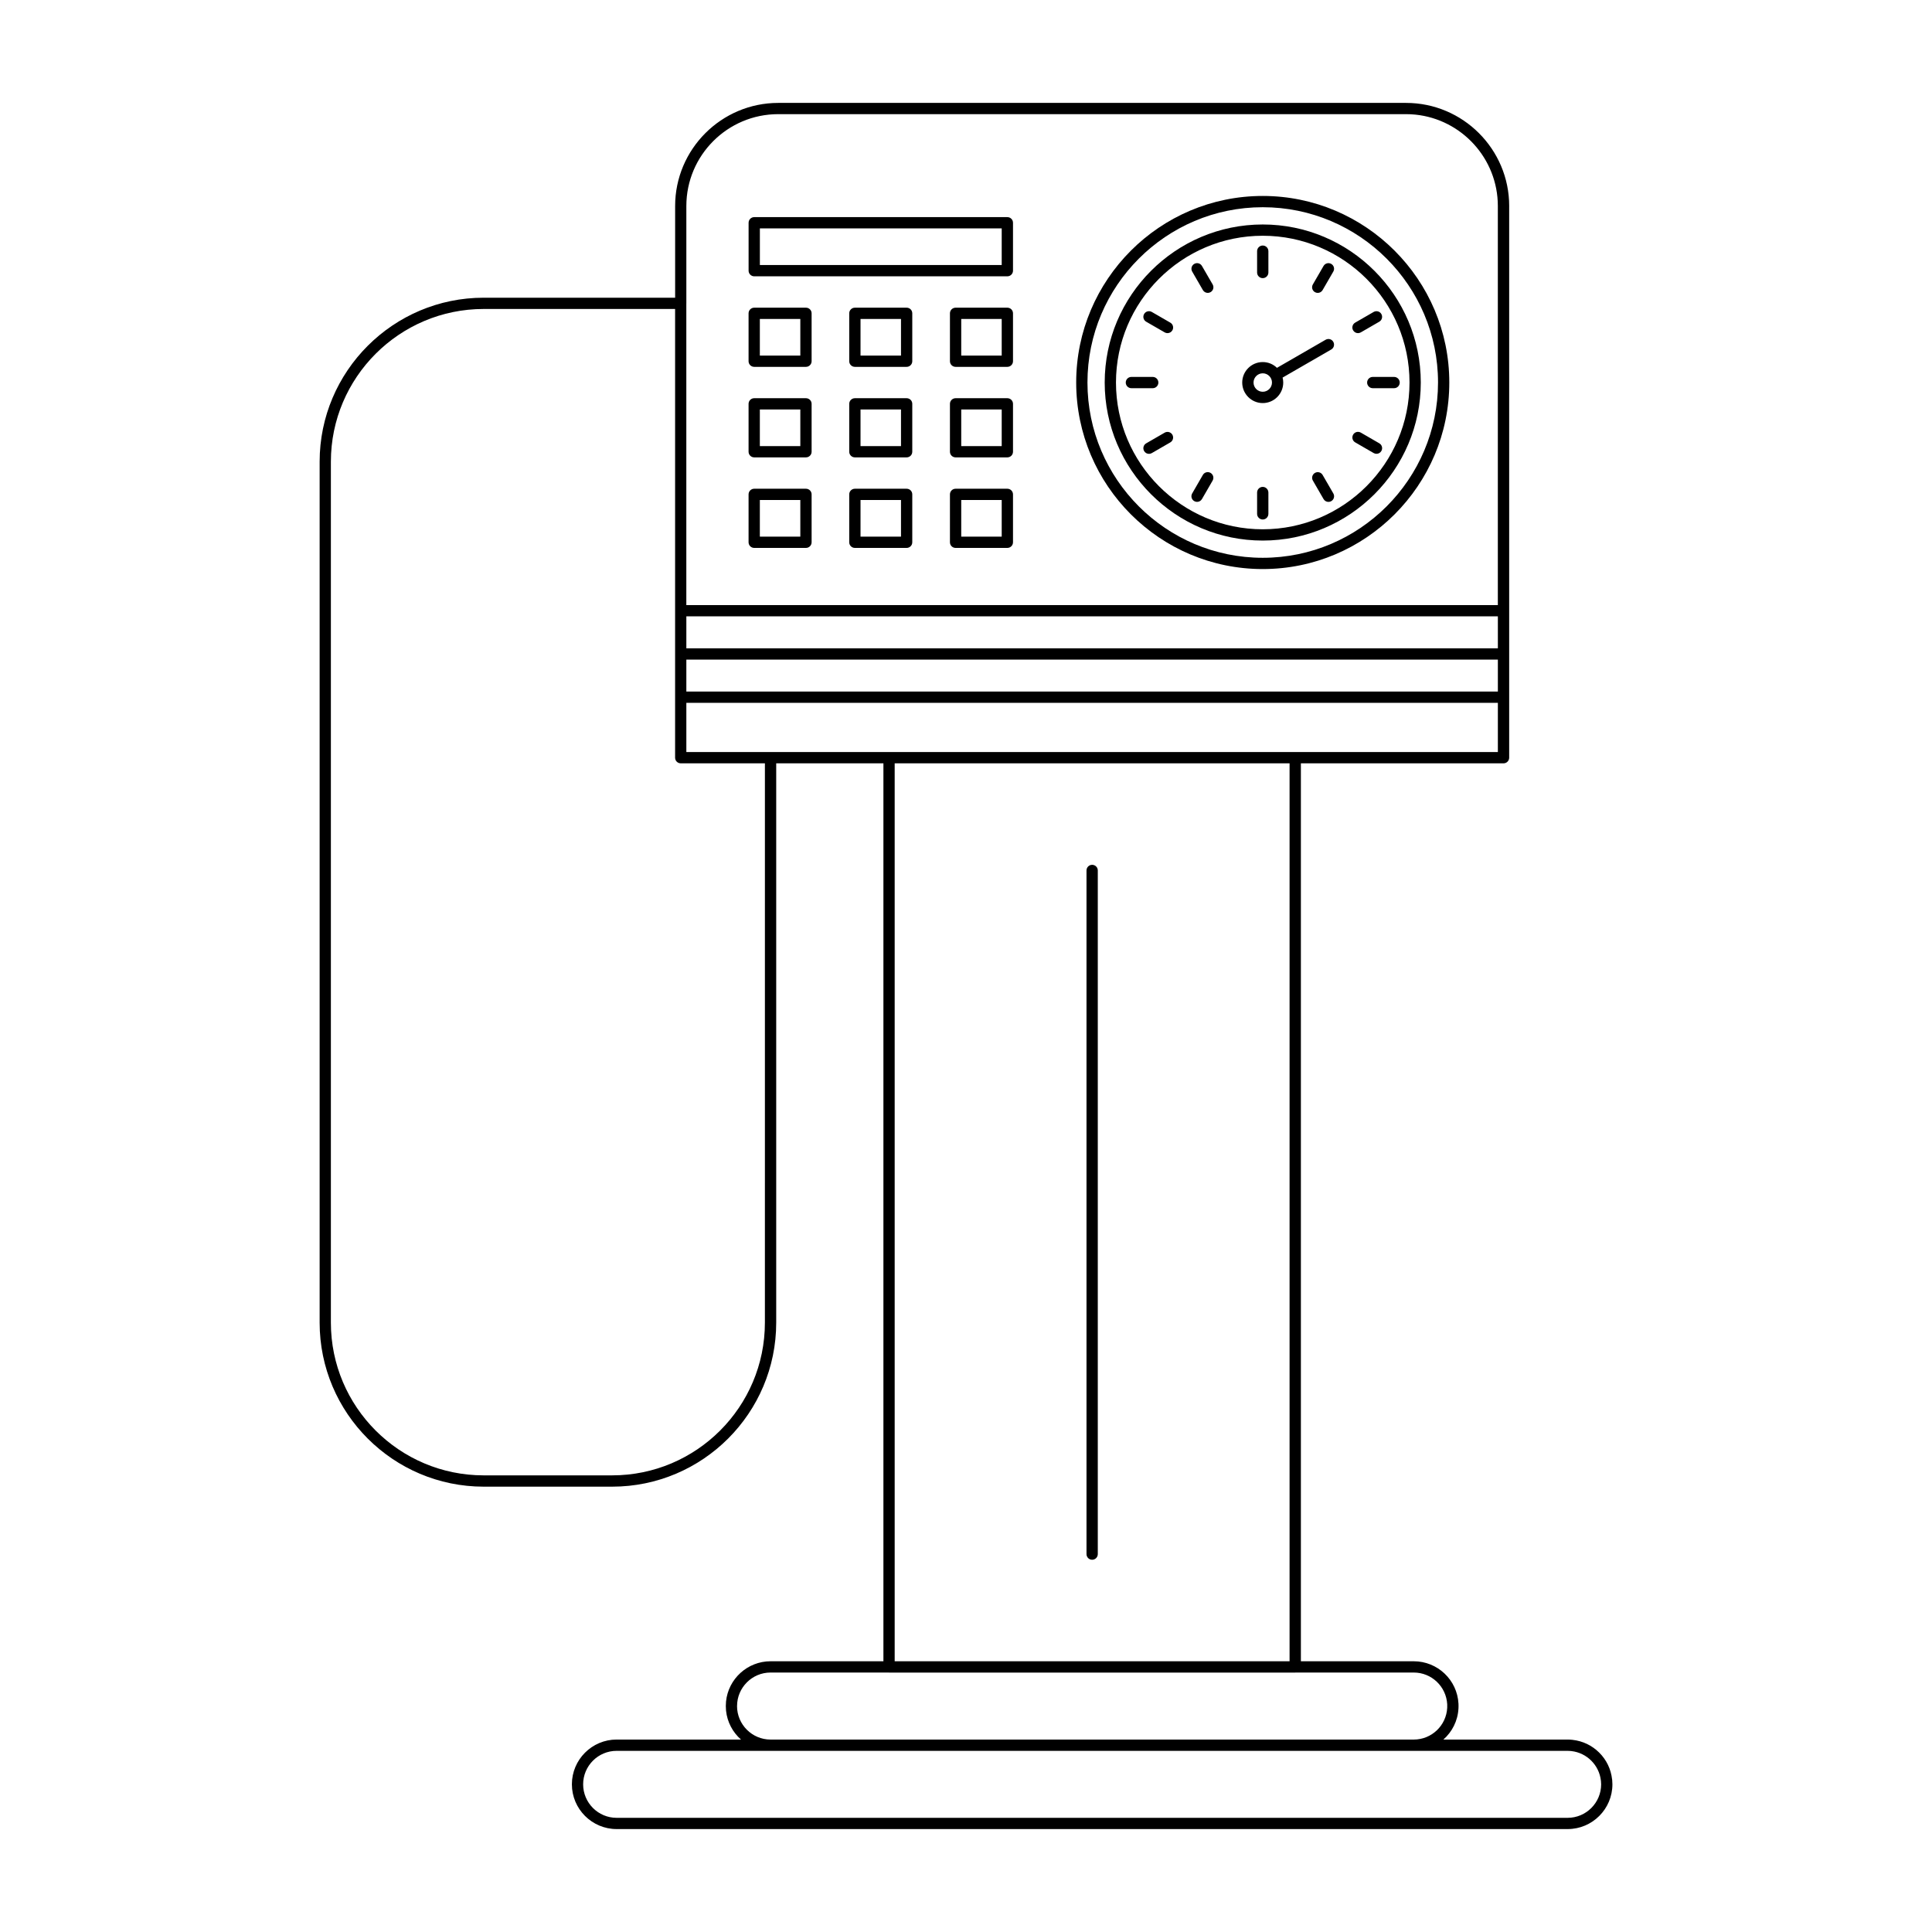 <?xml version="1.0" encoding="UTF-8"?>
<!-- Uploaded to: ICON Repo, www.iconrepo.com, Generator: ICON Repo Mixer Tools -->
<svg fill="#000000" width="800px" height="800px" version="1.1" viewBox="144 144 512 512" xmlns="http://www.w3.org/2000/svg">
 <g>
  <path d="m571.24 615.66c-0.004-0.051-0.02-0.102-0.023-0.145-0.297-2.66-1.473-5.125-3.391-7.039-1.926-1.926-4.398-3.098-7.059-3.394-0.047-0.004-0.086-0.012-0.121-0.016-0.398-0.039-0.797-0.066-1.203-0.066h-32.93c2.309-2.035 3.828-4.957 3.996-8.258 0.004-0.031 0.004-0.059 0.004-0.09v-0.012-0.023c0.004-0.168 0.012-0.332 0.012-0.508 0-0.211 0-0.414-0.012-0.609-0.328-6.309-5.543-11.25-11.859-11.25h-29.906v-237.96h53.707c0.82 0 1.492-0.672 1.492-1.496v-146.18c0-0.004 0.004-0.004 0.004-0.012 0-15.07-12.262-27.332-27.332-27.332h-166.37c-15.074 0-27.332 12.262-27.332 27.332v24.293h-50.738c-23.973 0-43.473 19.496-43.473 43.465v228.15c0 23.973 19.504 43.469 43.473 43.469h34.051c23.973 0 43.473-19.496 43.473-43.469v-148.22h28.41v237.96h-29.906c-6.133 0-11.195 4.68-11.801 10.652-0.039 0.398-0.059 0.801-0.059 1.211 0 0.414 0.02 0.816 0.059 1.215 0.312 3.043 1.785 5.75 3.961 7.668h-32.953c-6.539 0-11.859 5.324-11.859 11.859 0 6.543 5.324 11.863 11.859 11.863h252.03c6.543 0 11.859-5.324 11.859-11.863-0.004-0.391-0.023-0.793-0.059-1.188zm-245.35-391.24c0-0.016 0.004-0.023 0.004-0.039 0-0.012 0-0.023-0.004-0.035v-25.75c0-13.422 10.918-24.344 24.344-24.344h166.37c0.836 0 1.668 0.039 2.484 0.125 12.258 1.25 21.855 11.633 21.855 24.219v105.76h-215.06v-79.934zm0 82.922h215.06v8.469h-215.06zm0 11.457h215.06v8.469h-215.06zm20.816 175.71c0 22.324-18.164 40.477-40.484 40.477h-34.051c-22.324 0-40.484-18.156-40.484-40.477v-228.15c0-22.32 18.164-40.477 40.484-40.477h50.738v118.91c0 0.828 0.664 1.496 1.492 1.496h22.309zm-20.816-151.21v-13.039h215.06v13.039zm159.86 2.988v237.96h-104.65v-237.96zm-146.42 249.83c0-4.891 3.981-8.879 8.871-8.879h31.344c0.02 0.004 0.035 0.012 0.059 0.012h107.64c0.02 0 0.039-0.004 0.059-0.012h31.344c4.727 0 8.613 3.684 8.879 8.41v0.926c-0.246 4.727-4.141 8.43-8.879 8.43h-170.45c-4.894-0.004-8.875-3.992-8.875-8.887zm220.11 29.625h-252.03c-4.891 0-8.871-3.981-8.871-8.879 0-4.891 3.981-8.871 8.871-8.871h252.03c0.309 0 0.605 0.016 0.902 0.047 0.039 0.004 0.074 0.016 0.109 0.016 4.09 0.469 7.34 3.723 7.801 7.812 0.004 0.035 0.016 0.07 0.016 0.102 0.031 0.301 0.051 0.598 0.051 0.902-0.004 4.891-3.984 8.871-8.879 8.871z"/>
  <path d="m478.64 195.93c-27.262 0-49.438 22.176-49.438 49.438 0 27.262 22.176 49.438 49.438 49.438 27.258 0 49.438-22.176 49.438-49.438 0-27.258-22.184-49.438-49.438-49.438zm0 95.891c-25.613 0-46.453-20.836-46.453-46.453 0-25.613 20.836-46.453 46.453-46.453 25.609 0 46.453 20.836 46.453 46.453-0.004 25.617-20.848 46.453-46.453 46.453z"/>
  <path d="m478.64 203.49c-23.094 0-41.883 18.785-41.883 41.883 0 23.094 18.785 41.883 41.883 41.883 23.094 0 41.883-18.785 41.883-41.883-0.004-23.094-18.789-41.883-41.883-41.883zm0 80.777c-21.445 0-38.895-17.445-38.895-38.895 0-21.445 17.445-38.895 38.895-38.895 21.445 0 38.895 17.445 38.895 38.895 0 21.445-17.453 38.895-38.895 38.895z"/>
  <path d="m478.64 217.71c0.828 0 1.496-0.664 1.496-1.492v-5.656c0-0.828-0.672-1.496-1.496-1.496-0.828 0-1.496 0.672-1.496 1.496v5.656c0 0.828 0.668 1.492 1.496 1.492z"/>
  <path d="m496.8 213.94c-0.719-0.414-1.629-0.168-2.047 0.543l-2.832 4.898c-0.414 0.715-0.168 1.629 0.543 2.039 0.238 0.137 0.492 0.203 0.746 0.203 0.52 0 1.02-0.266 1.293-0.746l2.832-4.898c0.422-0.711 0.18-1.625-0.535-2.039z"/>
  <path d="m502.59 231.54c0.277 0.48 0.777 0.746 1.293 0.746 0.258 0 0.516-0.066 0.746-0.203l4.898-2.828c0.719-0.414 0.957-1.328 0.543-2.039-0.406-0.715-1.324-0.957-2.039-0.543l-4.898 2.828c-0.715 0.414-0.961 1.332-0.543 2.039z"/>
  <path d="m506.3 245.38c0 0.828 0.672 1.496 1.496 1.496h5.652c0.828 0 1.496-0.672 1.496-1.496 0-0.828-0.672-1.492-1.496-1.492h-5.652c-0.824 0-1.496 0.664-1.496 1.492z"/>
  <path d="m509.53 261.48-4.898-2.832c-0.715-0.414-1.629-0.172-2.039 0.543-0.414 0.715-0.168 1.629 0.543 2.039l4.898 2.832c0.238 0.137 0.5 0.203 0.746 0.203 0.52 0 1.02-0.266 1.293-0.746 0.418-0.711 0.176-1.629-0.543-2.039z"/>
  <path d="m494.51 269.87c-0.414-0.715-1.328-0.957-2.039-0.543s-0.957 1.328-0.543 2.039l2.832 4.898c0.281 0.48 0.781 0.746 1.301 0.746 0.25 0 0.516-0.066 0.742-0.203 0.715-0.414 0.957-1.324 0.543-2.039z"/>
  <path d="m478.64 273.03c-0.828 0-1.496 0.672-1.496 1.496v5.652c0 0.828 0.672 1.496 1.496 1.496 0.828 0 1.496-0.672 1.496-1.496v-5.652c-0.008-0.824-0.672-1.496-1.496-1.496z"/>
  <path d="m464.81 269.32c-0.715-0.414-1.629-0.168-2.039 0.543l-2.828 4.898c-0.414 0.715-0.172 1.629 0.543 2.039 0.238 0.137 0.492 0.203 0.742 0.203 0.52 0 1.02-0.266 1.301-0.746l2.828-4.898c0.41-0.711 0.168-1.625-0.547-2.039z"/>
  <path d="m452.65 258.66-4.902 2.832c-0.715 0.414-0.957 1.324-0.543 2.039 0.277 0.48 0.781 0.746 1.293 0.746 0.258 0 0.516-0.066 0.746-0.203l4.898-2.832c0.719-0.414 0.957-1.324 0.551-2.039-0.414-0.711-1.328-0.957-2.043-0.543z"/>
  <path d="m450.98 245.38c0-0.828-0.672-1.492-1.496-1.492h-5.652c-0.828 0-1.496 0.664-1.496 1.492s0.672 1.496 1.496 1.496h5.652c0.832 0 1.496-0.672 1.496-1.496z"/>
  <path d="m454.14 229.5-4.898-2.828c-0.715-0.414-1.629-0.172-2.039 0.543-0.414 0.715-0.168 1.629 0.543 2.039l4.902 2.828c0.238 0.137 0.492 0.203 0.742 0.203 0.52 0 1.02-0.266 1.301-0.746 0.414-0.707 0.172-1.625-0.551-2.039z"/>
  <path d="m462.53 214.48c-0.414-0.715-1.328-0.957-2.039-0.543-0.719 0.414-0.957 1.324-0.543 2.039l2.828 4.898c0.281 0.48 0.781 0.746 1.301 0.746 0.25 0 0.508-0.066 0.742-0.203 0.719-0.414 0.957-1.324 0.543-2.039z"/>
  <path d="m495.3 234.04-12.891 7.441c-0.973-0.945-2.301-1.531-3.769-1.531-2.996 0-5.438 2.438-5.438 5.43 0 2.996 2.438 5.438 5.438 5.438 2.996 0 5.43-2.438 5.43-5.438 0-0.453-0.059-0.891-0.168-1.316l12.887-7.441c0.719-0.414 0.957-1.324 0.543-2.039-0.402-0.715-1.316-0.957-2.031-0.543zm-16.656 13.781c-1.352 0-2.445-1.098-2.445-2.445 0-1.344 1.098-2.445 2.445-2.445 1.344 0 2.445 1.098 2.445 2.445-0.004 1.352-1.102 2.445-2.445 2.445z"/>
  <path d="m410.96 201.54h-67.078c-0.828 0-1.496 0.672-1.496 1.496v12.695c0 0.828 0.672 1.496 1.496 1.496h67.078c0.828 0 1.496-0.672 1.496-1.496v-12.695c0-0.824-0.672-1.496-1.496-1.496zm-1.496 12.695h-64.09v-9.707h64.09z"/>
  <path d="m357.59 225.54h-13.715c-0.828 0-1.496 0.672-1.496 1.492v12.695c0 0.828 0.672 1.492 1.496 1.492h13.715c0.828 0 1.496-0.672 1.496-1.492v-12.695c0-0.828-0.672-1.492-1.496-1.492zm-1.496 12.691h-10.727v-9.703h10.727z"/>
  <path d="m384.27 225.54h-13.719c-0.828 0-1.496 0.672-1.496 1.492v12.695c0 0.828 0.672 1.492 1.496 1.492h13.719c0.828 0 1.492-0.672 1.492-1.492v-12.695c0.004-0.828-0.664-1.492-1.492-1.492zm-1.496 12.691h-10.727v-9.703h10.727z"/>
  <path d="m410.96 225.54h-13.719c-0.828 0-1.496 0.672-1.496 1.492v12.695c0 0.828 0.672 1.492 1.496 1.492h13.719c0.828 0 1.496-0.672 1.496-1.492v-12.695c0-0.828-0.672-1.492-1.496-1.492zm-1.496 12.691h-10.727v-9.703h10.727z"/>
  <path d="m357.59 249.53h-13.715c-0.828 0-1.496 0.672-1.496 1.492v12.695c0 0.828 0.672 1.492 1.496 1.492h13.715c0.828 0 1.496-0.664 1.496-1.492v-12.695c0-0.824-0.672-1.492-1.496-1.492zm-1.496 12.695h-10.727v-9.707h10.727z"/>
  <path d="m384.27 249.53h-13.719c-0.828 0-1.496 0.672-1.496 1.492v12.695c0 0.828 0.672 1.492 1.496 1.492h13.719c0.828 0 1.492-0.664 1.492-1.492v-12.695c0.004-0.824-0.664-1.492-1.492-1.492zm-1.496 12.695h-10.727v-9.707h10.727z"/>
  <path d="m410.96 249.53h-13.719c-0.828 0-1.496 0.672-1.496 1.492v12.695c0 0.828 0.672 1.492 1.496 1.492h13.719c0.828 0 1.496-0.664 1.496-1.492v-12.695c0-0.824-0.672-1.492-1.496-1.492zm-1.496 12.695h-10.727v-9.707h10.727z"/>
  <path d="m357.59 273.52h-13.715c-0.828 0-1.496 0.672-1.496 1.496v12.695c0 0.828 0.672 1.492 1.496 1.492h13.715c0.828 0 1.496-0.672 1.496-1.492v-12.695c0-0.828-0.672-1.496-1.496-1.496zm-1.496 12.695h-10.727v-9.707h10.727z"/>
  <path d="m384.27 273.52h-13.719c-0.828 0-1.496 0.672-1.496 1.496v12.695c0 0.828 0.672 1.492 1.496 1.492h13.719c0.828 0 1.492-0.672 1.492-1.492v-12.695c0.004-0.828-0.664-1.496-1.492-1.496zm-1.496 12.695h-10.727v-9.707h10.727z"/>
  <path d="m410.96 273.52h-13.719c-0.828 0-1.496 0.672-1.496 1.496v12.695c0 0.828 0.672 1.492 1.496 1.492h13.719c0.828 0 1.496-0.672 1.496-1.492v-12.695c0-0.828-0.672-1.496-1.496-1.496zm-1.496 12.695h-10.727v-9.707h10.727z"/>
  <path d="m433.43 557.35c0.828 0 1.496-0.672 1.496-1.492v-181.18c0-0.828-0.672-1.492-1.496-1.492-0.828 0-1.496 0.672-1.496 1.492v181.18c0 0.828 0.672 1.492 1.496 1.492z"/>
 </g>
</svg>